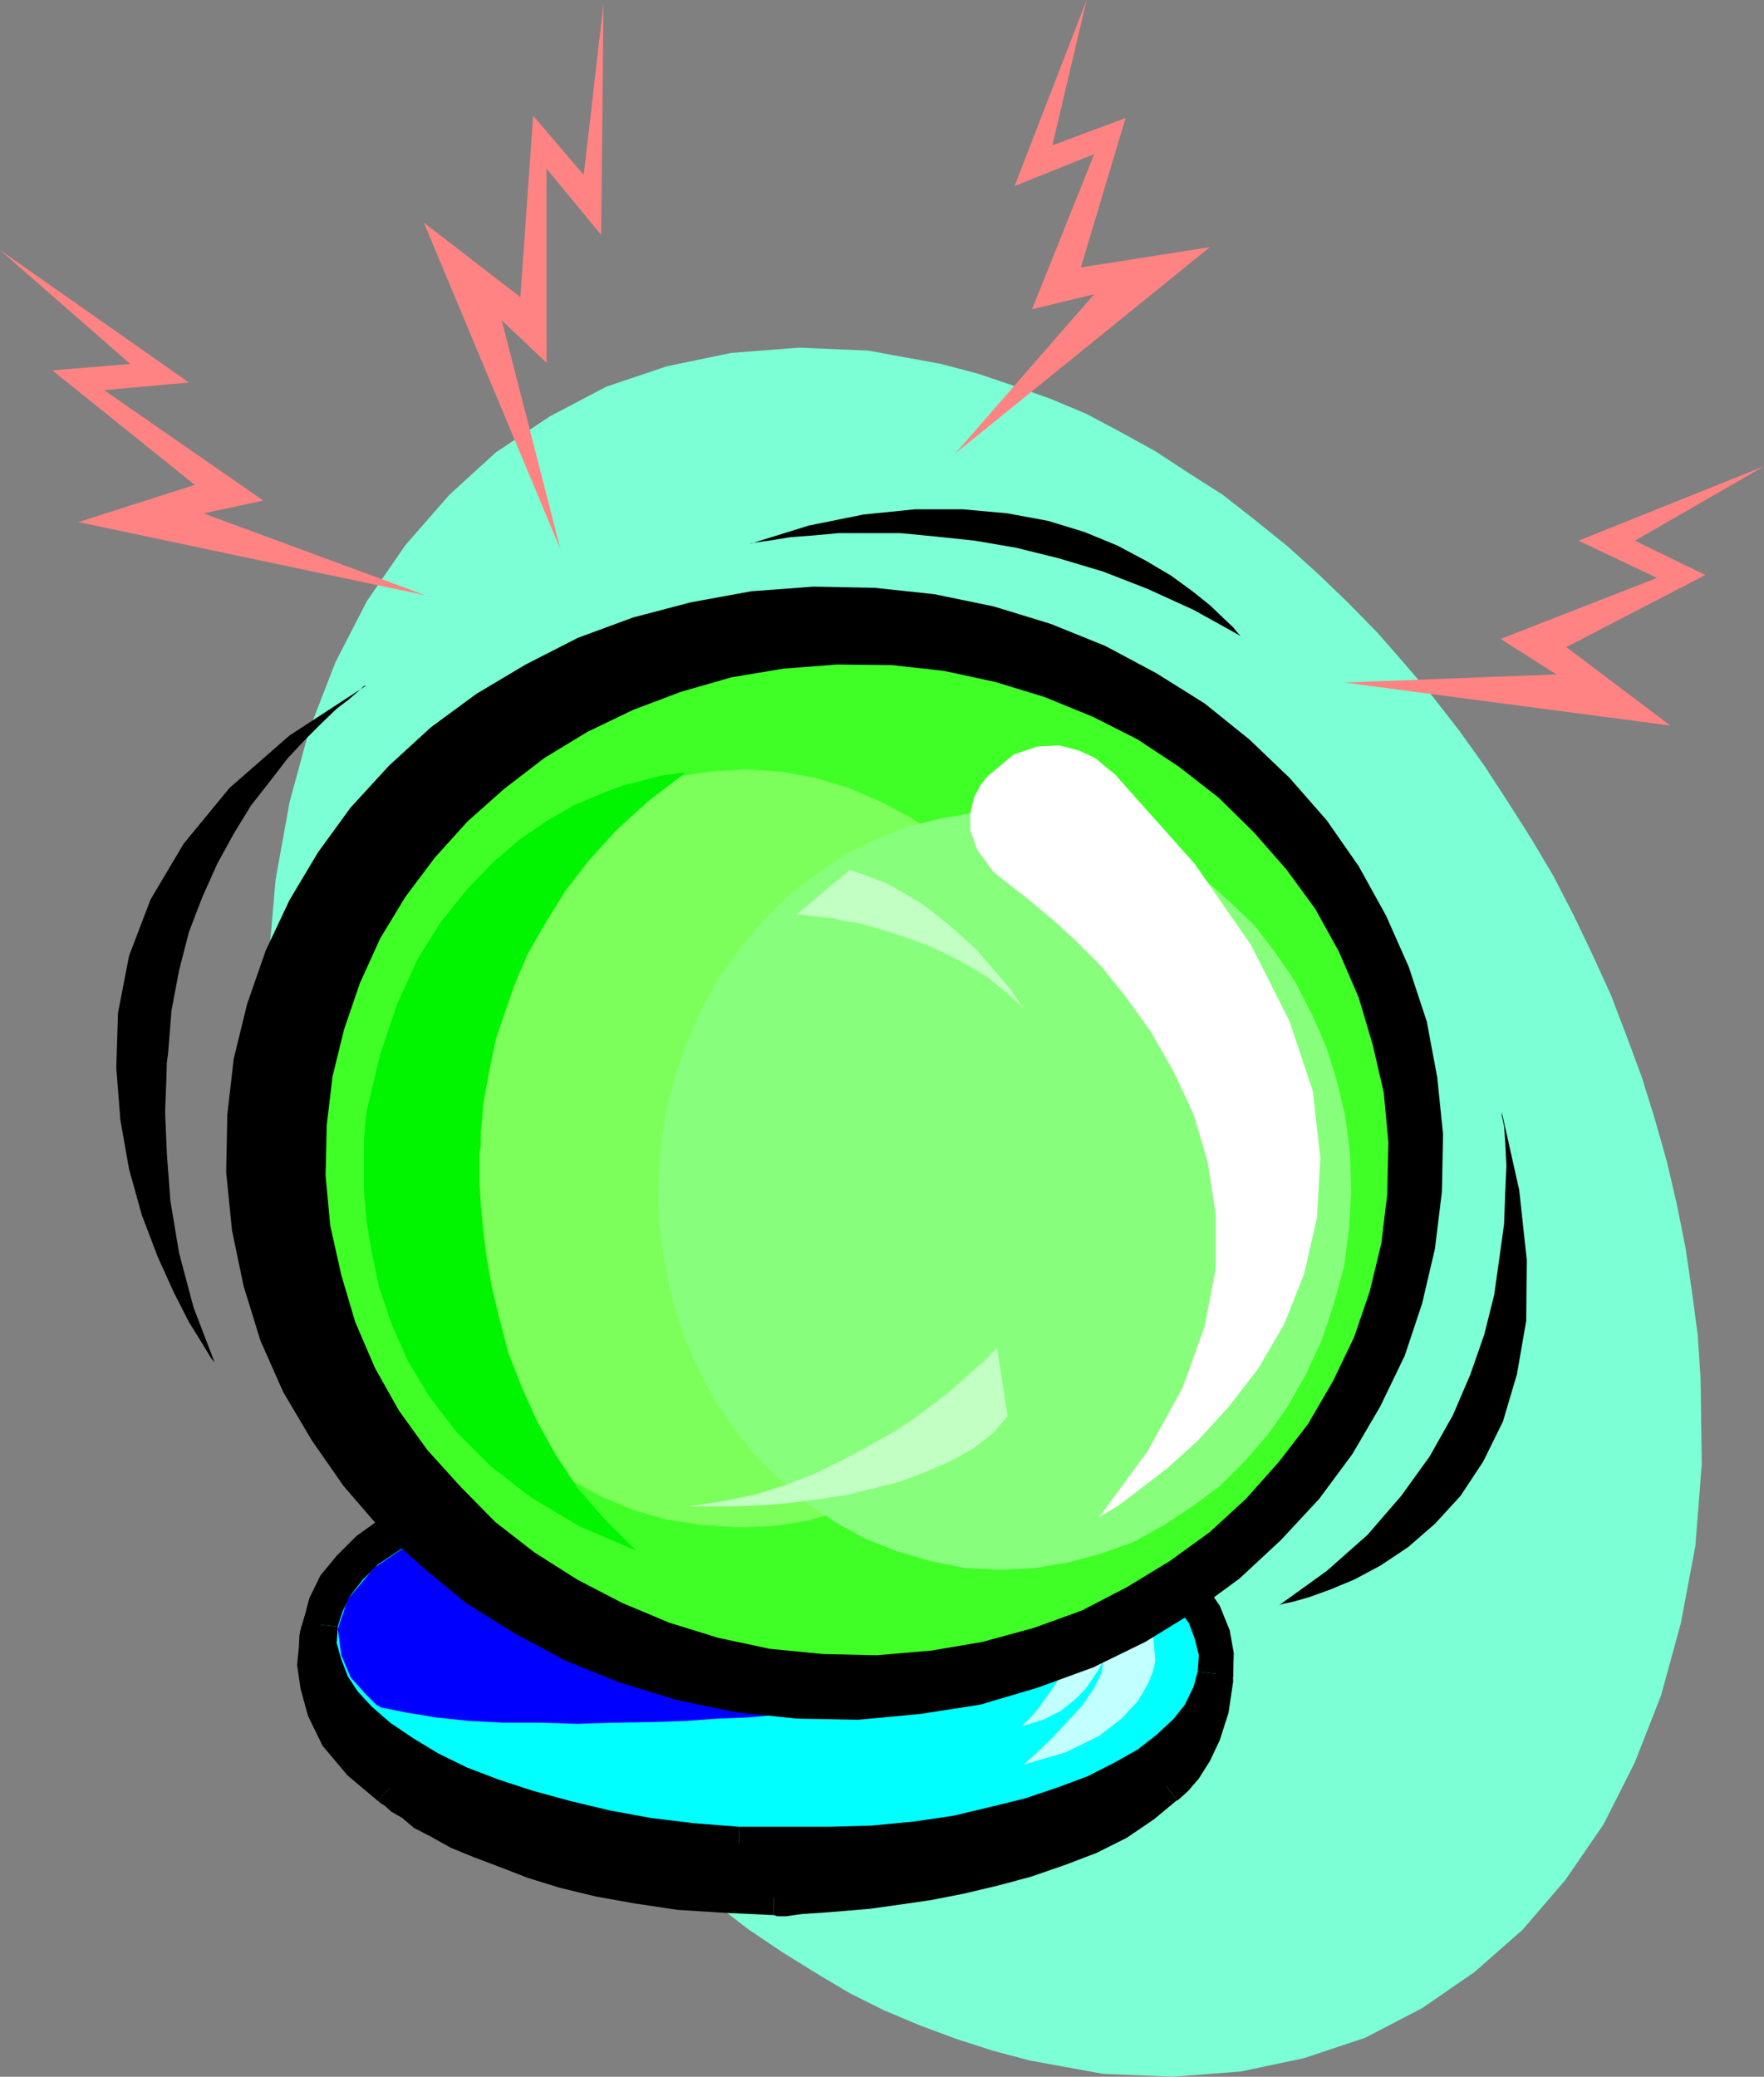 <?xml version="1.0" encoding="UTF-8" standalone="no"?>
<svg
   version="1.0"
   width="129.724mm"
   height="152.693mm"
   id="svg30"
   sodipodi:docname="Crystal Ball 2.wmf"
   xmlns:inkscape="http://www.inkscape.org/namespaces/inkscape"
   xmlns:sodipodi="http://sodipodi.sourceforge.net/DTD/sodipodi-0.dtd"
   xmlns="http://www.w3.org/2000/svg"
   xmlns:svg="http://www.w3.org/2000/svg">
  <rect width="100%" height="100%" fill="#808080" stroke="none"/>
  <sodipodi:namedview
     id="namedview30"
     pagecolor="#ffffff"
     bordercolor="#000000"
     borderopacity="0.25"
     inkscape:showpageshadow="2"
     inkscape:pageopacity="0.0"
     inkscape:pagecheckerboard="0"
     inkscape:deskcolor="#d1d1d1"
     inkscape:document-units="mm" />
  <defs
     id="defs1">
    <pattern
       id="WMFhbasepattern"
       patternUnits="userSpaceOnUse"
       width="6"
       height="6"
       x="0"
       y="0" />
  </defs>
  <path
     style="fill:#7cffd4;fill-opacity:1;fill-rule:evenodd;stroke:none"
     d="m 472.679,383.229 -0.808,-12.279 -1.616,-12.117 -1.778,-12.117 -2.424,-12.117 -2.747,-11.794 -3.394,-11.956 -3.555,-11.471 -4.202,-11.309 -4.363,-11.471 -5.171,-11.309 -5.171,-10.825 -5.656,-10.986 -6.141,-10.34 -6.464,-10.179 -6.626,-10.179 -6.949,-9.694 -7.272,-9.371 -7.757,-9.048 -7.757,-8.886 -8.242,-8.401 -8.242,-7.917 -8.403,-7.593 -9.211,-7.432 -8.888,-6.947 -9.373,-5.978 -9.373,-6.139 -9.373,-5.17 -9.696,-5.17 -10.019,-4.201 -10.019,-3.554 -10.019,-3.393 -10.342,-2.747 -20.362,-3.716 -19.23,-0.808 -18.746,1.454 -17.938,3.716 -16.806,5.655 -15.675,8.24 -15.029,10.017 -12.928,11.794 -12.282,14.056 -10.666,15.51 -8.726,16.964 -7.272,18.741 -5.494,20.195 -3.878,21.488 -1.939,22.457 0.485,23.911 0.808,11.956 1.454,12.117 1.939,12.117 2.424,12.117 2.747,11.794 3.394,11.956 3.555,11.471 4.202,11.471 4.525,11.633 4.848,11.148 5.333,10.986 5.656,10.663 6.141,10.502 6.302,10.34 6.787,10.017 6.949,9.855 7.272,9.371 7.595,9.048 7.918,8.886 8.08,8.24 8.565,8.078 8.565,7.593 8.888,7.109 9.05,6.947 9.373,6.301 9.373,5.816 9.211,5.493 9.696,4.847 10.019,4.201 10.019,3.716 10.019,3.231 10.342,2.747 20.362,3.716 19.392,0.808 18.907,-1.454 17.614,-3.716 16.968,-5.655 15.837,-8.24 14.544,-10.017 13.413,-11.794 11.797,-13.733 10.666,-15.51 8.726,-17.287 7.272,-18.58 5.494,-20.034 4.04,-21.488 1.778,-22.78 z"
     id="path1" />
  <path
     style="fill:#000000;fill-opacity:1;fill-rule:evenodd;stroke:none"
     d="m 337.582,458.195 -249.187,-4.201 -0.323,1.131 -0.162,3.07 -0.323,4.524 0.808,5.655 1.778,6.786 3.717,7.27 6.141,7.27 8.403,6.947 0.323,0.323 1.131,0.969 1.939,1.454 2.747,1.939 3.232,2.262 4.363,2.585 5.171,2.747 5.979,2.585 7.11,2.747 7.757,2.747 8.565,2.747 9.696,2.423 10.666,1.777 11.474,1.939 12.766,0.808 13.736,0.646 h 0.97 2.424 l 4.202,-0.323 5.171,-0.323 6.141,-0.485 7.595,-0.646 7.757,-1.293 8.888,-1.131 8.726,-1.777 9.211,-2.262 9.211,-2.262 9.05,-3.07 8.403,-3.393 7.918,-3.878 7.11,-5.008 6.302,-5.17 0.646,-0.485 1.778,-1.777 2.747,-2.908 2.747,-4.201 2.424,-5.17 2.101,-6.624 1.293,-7.917 z"
     id="path2" />
  <path
     style="fill:#000000;fill-opacity:1;fill-rule:evenodd;stroke:none"
     d="m 93.243,455.125 -4.848,3.554 249.187,4.362 v -9.855 L 88.395,448.986 l -4.848,3.716 4.848,-3.716 -3.555,-0.323 -1.293,4.039 z"
     id="path3" />
  <path
     style="fill:#000000;fill-opacity:1;fill-rule:evenodd;stroke:none"
     d="m 111.827,493.093 -0.646,-0.646 -7.918,-6.301 -5.171,-6.463 -3.232,-6.301 -1.616,-5.816 -0.808,-4.847 0.162,-4.201 0.323,-2.747 0.323,-0.646 -9.696,-2.423 -0.323,1.777 -0.162,3.393 -0.485,4.847 0.97,6.624 2.101,7.593 4.04,8.24 6.949,8.24 9.05,7.593 -0.646,-0.646 z"
     id="path4" />
  <path
     style="fill:#000000;fill-opacity:1;fill-rule:evenodd;stroke:none"
     d="m 215.089,522.497 -13.736,-0.646 -12.443,-0.808 -11.15,-1.939 -10.342,-1.777 -9.373,-2.423 -8.242,-2.747 -7.918,-2.423 -6.626,-2.747 -5.818,-2.747 -4.848,-2.423 -4.04,-2.423 -3.232,-2.1 -2.424,-1.777 -1.939,-1.454 -1.131,-0.969 -6.787,7.27 0.646,0.646 1.293,0.808 1.778,1.616 3.07,1.777 3.232,2.747 4.686,2.423 5.494,3.07 6.302,2.585 7.272,2.747 7.918,3.07 8.888,2.747 10.019,2.423 10.827,1.939 11.958,1.777 12.928,0.808 13.736,0.646 z"
     id="path5" />
  <path
     style="fill:#000000;fill-opacity:1;fill-rule:evenodd;stroke:none"
     d="m 321.099,492.446 -0.323,0.323 -5.979,4.847 -6.464,4.524 -7.272,3.716 -8.08,3.231 -8.888,2.747 -9.211,2.423 -8.726,2.1 -8.565,1.939 -8.726,1.131 -7.595,1.131 -7.595,0.808 -6.141,0.485 -5.171,0.323 h -3.878 -2.424 l -0.97,0.323 v 9.694 l 0.97,0.323 h 2.424 l 4.525,-0.646 5.171,-0.323 6.141,-0.485 7.595,-0.646 8.08,-1.131 8.888,-1.293 9.05,-1.777 9.534,-2.262 9.05,-2.423 9.373,-3.231 8.888,-3.393 8.403,-4.201 7.595,-5.17 6.626,-5.493 -0.162,0.323 z"
     id="path6" />
  <path
     style="fill:#000000;fill-opacity:1;fill-rule:evenodd;stroke:none"
     d="m 337.582,463.042 -4.848,-4.524 0.162,8.724 -1.131,6.947 -1.778,5.816 -2.262,4.524 -2.262,3.554 -2.586,2.262 -1.778,1.777 v 0.323 l 6.141,7.917 1.131,-0.969 1.939,-1.777 2.909,-3.393 3.07,-4.847 2.747,-5.816 2.424,-7.593 1.293,-8.724 -0.323,-9.371 -4.848,-4.685 z"
     id="path7" />
  <path
     style="fill:#00ffff;fill-opacity:1;fill-rule:evenodd;stroke:none"
     d="m 205.393,512.48 12.766,0.323 h 12.443 l 11.797,-0.646 11.958,-1.131 11.15,-1.616 10.666,-2.423 10.019,-2.423 9.373,-3.07 8.565,-3.231 7.918,-4.039 6.949,-3.878 5.818,-4.524 5.171,-4.847 3.555,-5.008 2.747,-5.332 1.616,-5.493 0.162,-5.493 -1.131,-5.493 -2.101,-5.493 -3.717,-5.17 -4.202,-4.847 -5.818,-4.847 -6.302,-4.524 -7.595,-4.201 -8.242,-4.362 -9.05,-3.554 -9.858,-3.07 -10.504,-3.07 -11.312,-2.423 -11.474,-2.1 -12.282,-1.454 -12.443,-0.969 -12.766,-0.323 h -12.443 l -12.12,0.646 -11.797,1.293 -11.312,1.777 -10.504,2.1 -10.504,2.423 -9.05,3.07 -8.726,3.554 -7.918,3.716 -6.787,4.201 -6.141,4.362 -4.686,4.847 -4.04,4.847 -2.747,5.493 -1.454,5.332 -0.323,5.493 1.131,5.493 2.262,5.493 3.394,5.17 4.525,4.847 5.333,4.847 6.787,4.524 7.272,4.201 8.565,4.362 9.05,3.554 9.696,3.07 10.666,3.07 11.15,2.423 11.958,2.1 12.12,1.454 z"
     id="path8" />
  <path
     style="fill:#000000;fill-opacity:1;fill-rule:evenodd;stroke:none"
     d="m 332.896,464.496 -1.131,4.201 -2.424,5.008 -3.07,3.878 -4.848,4.524 -5.171,4.039 -6.302,3.554 -7.595,3.878 -8.242,3.07 -9.05,3.07 -9.858,2.423 -10.181,2.423 -10.989,1.616 -11.797,1.131 -11.635,0.323 h -12.443 -12.766 v 9.694 l 12.766,0.646 h 12.443 l 12.12,-0.969 11.958,-1.131 11.474,-1.616 10.989,-2.423 10.181,-2.423 9.858,-2.908 8.726,-3.716 8.242,-4.039 7.595,-4.201 6.464,-5.17 5.333,-5.17 4.363,-5.655 2.909,-6.139 1.939,-6.624 z"
     id="path9" />
  <path
     style="fill:#000000;fill-opacity:1;fill-rule:evenodd;stroke:none"
     d="m 222.038,408.918 12.282,0.969 11.797,1.454 11.15,2.262 10.989,2.262 10.666,3.07 9.373,3.07 8.565,3.231 7.918,4.039 7.272,4.362 5.979,4.201 5.494,4.524 3.717,4.201 3.232,4.524 1.616,4.362 1.131,4.524 -0.323,4.524 9.858,1.293 0.162,-6.463 -1.131,-6.301 -2.747,-6.786 -3.878,-5.655 -4.848,-5.493 -6.141,-5.17 -6.626,-4.847 -7.918,-4.362 -8.565,-4.524 -9.696,-3.878 -10.019,-3.07 -10.666,-3.07 -11.474,-2.423 -11.958,-2.1 -12.443,-1.454 -12.766,-0.969 z"
     id="path10" />
  <path
     style="fill:#000000;fill-opacity:1;fill-rule:evenodd;stroke:none"
     d="m 93.889,452.055 1.293,-4.201 2.262,-4.524 3.394,-4.362 4.202,-4.201 5.818,-3.878 6.464,-4.362 7.272,-3.231 8.403,-3.716 8.888,-2.747 10.019,-2.423 10.342,-2.1 11.312,-1.777 11.474,-1.293 11.797,-0.323 h 12.443 12.766 v -9.694 l -12.766,-0.646 h -12.443 l -12.443,0.969 -12.12,1.131 -11.312,1.939 -10.827,2.1 -10.666,2.423 -9.534,3.393 -9.05,3.554 -8.403,4.039 -7.11,4.201 -6.302,4.524 -5.494,5.493 -4.525,5.493 -3.07,6.301 -1.778,6.786 z"
     id="path11" />
  <path
     style="fill:#000000;fill-opacity:1;fill-rule:evenodd;stroke:none"
     d="m 205.393,507.633 -12.443,-0.969 -11.958,-1.454 -11.474,-2.1 -10.827,-2.585 -10.666,-2.908 -9.373,-3.07 -8.888,-3.393 -7.918,-3.878 -6.949,-4.201 -6.464,-4.362 -5.171,-4.524 -3.878,-4.201 -2.747,-4.201 -1.778,-4.685 -1.293,-4.524 0.323,-4.524 -9.696,-1.131 -0.323,6.301 1.131,6.301 2.586,6.463 3.878,5.978 5.171,5.493 5.818,5.17 6.949,4.847 7.595,4.362 9.05,4.524 9.534,3.878 10.019,3.07 10.504,3.07 11.635,2.423 12.12,2.1 12.443,1.454 13.09,0.969 z"
     id="path12" />
  <path
     style="fill:#000000;fill-opacity:1;fill-rule:evenodd;stroke:none"
     d="m 93.566,474.19 0.323,0.323 0.646,0.969 1.131,1.454 1.778,1.777 2.262,2.262 2.909,2.423 4.04,2.908 4.525,3.07 5.494,3.07 6.302,3.393 7.757,2.908 8.08,3.393 9.696,3.07 10.666,3.07 11.958,2.423 12.928,2.423 -0.808,0.323 -2.262,0.646 -3.555,0.808 -3.878,0.969 -4.686,0.969 -4.202,0.162 -3.717,0.323 -2.909,-0.323 h -0.646 l -1.778,-0.646 -2.586,-0.485 -3.555,-1.293 -4.202,-1.131 -4.686,-1.939 -5.01,-2.1 -5.656,-2.423 -5.333,-2.747 -5.494,-2.908 -5.494,-3.716 -5.171,-3.554 -4.525,-4.362 -4.202,-4.847 -3.394,-5.17 z"
     id="path13" />
  <path
     style="fill:#c2ffff;fill-opacity:1;fill-rule:evenodd;stroke:none"
     d="m 292.496,424.428 1.293,0.646 3.394,1.777 4.848,3.07 5.333,4.201 5.333,5.17 4.525,6.463 3.07,6.947 0.808,8.24 v 0.808 l -0.646,2.747 -1.454,3.554 -2.747,4.685 -4.525,4.847 -6.302,4.847 -9.211,4.524 -11.635,3.393 0.97,-0.969 2.747,-2.423 4.04,-3.878 4.202,-4.524 4.202,-4.524 3.394,-5.008 2.101,-4.201 0.323,-3.231 -0.323,0.485 -0.808,1.777 -1.616,2.423 -2.101,3.07 -3.07,3.07 -3.878,3.07 -4.848,2.423 -5.818,1.777 0.485,-0.646 1.616,-1.454 2.101,-2.423 2.424,-3.393 2.424,-3.393 2.101,-3.554 1.293,-3.878 0.323,-3.393 -0.323,0.323 -0.646,1.131 -1.131,1.616 -1.616,2.1 -1.778,2.1 -1.778,1.777 -2.424,1.454 -2.586,1.293 0.485,-0.646 1.131,-2.1 1.454,-3.231 1.293,-4.362 0.97,-4.524 v -5.17 l -0.97,-5.17 -2.747,-5.17 0.323,0.323 0.646,0.323 1.131,0.969 1.616,1.131 1.454,1.777 1.616,1.939 1.131,2.423 1.131,2.423 v -0.323 l 0.323,-1.454 v -1.939 l -0.646,-2.747 -0.808,-3.07 -1.616,-3.554 -2.424,-4.201 -3.555,-4.362 0.646,0.323 2.101,1.293 3.07,1.454 2.909,2.747 3.394,3.07 3.07,4.039 2.424,4.524 0.97,5.008 v -0.485 -1.293 l -0.323,-2.423 -0.97,-3.07 -1.454,-3.878 -2.262,-4.524 -3.232,-5.17 z"
     id="path14" />
  <path
     style="fill:#0000ff;fill-opacity:1;fill-rule:evenodd;stroke:none"
     d="m 117.483,426.528 0.97,0.969 2.101,2.747 3.717,4.201 5.171,4.847 6.302,5.816 7.757,5.978 8.726,5.816 9.696,5.17 h 0.323 l 0.97,0.646 1.454,0.646 1.778,0.808 2.424,0.969 3.394,0.969 3.394,1.131 4.202,1.131 4.525,1.293 5.171,1.293 5.494,1.131 5.979,0.969 6.464,0.969 6.949,0.808 7.434,0.323 7.434,0.323 h -0.808 l -3.07,0.323 -4.525,0.162 -5.818,0.646 -7.272,0.646 -8.242,0.323 -9.05,0.646 -9.858,0.323 -9.858,0.162 -10.342,0.323 -10.342,-0.323 h -10.019 l -9.696,-0.485 -9.211,-0.969 -7.918,-1.293 -7.272,-1.454 -1.454,-0.808 -3.07,-3.07 -4.04,-4.524 -2.586,-6.139 -0.97,-7.27 2.747,-8.24 7.272,-8.724 z"
     id="path15" />
  <path
     style="fill:#000000;fill-opacity:1;fill-rule:evenodd;stroke:none"
     d="m 238.521,477.906 17.291,-1.616 16.645,-2.585 15.837,-4.685 15.514,-5.655 14.544,-7.109 13.413,-8.24 12.766,-9.371 11.474,-10.663 10.666,-11.471 9.211,-12.44 7.757,-13.248 6.787,-14.056 4.848,-14.541 3.555,-15.187 1.939,-15.833 0.323,-15.995 -1.616,-15.833 -2.909,-15.51 -5.01,-15.187 -6.302,-14.218 -7.595,-13.733 -8.888,-12.764 -10.342,-11.794 -11.15,-10.663 -12.443,-10.017 -13.413,-8.401 -14.221,-7.593 -15.19,-6.139 -15.837,-4.847 -16.483,-3.393 -16.645,-1.777 -16.968,-0.323 -17.291,1.293 -16.806,3.07 -15.998,4.201 -15.352,5.655 -14.544,7.432 -13.574,8.078 -12.766,9.371 -11.635,10.663 -10.666,11.633 -9.05,12.44 -7.918,13.248 -6.626,14.056 -5.171,14.864 -3.717,15.187 -1.778,15.51 -0.323,15.995 1.616,16.156 3.232,15.51 4.686,15.187 6.302,14.218 7.918,13.41 8.888,12.764 10.181,11.794 11.635,10.663 12.12,10.017 13.736,8.563 14.221,7.593 14.867,5.978 15.837,4.847 16.322,3.393 16.968,1.777 z"
     id="path16" />
  <path
     style="fill:#40ff27;fill-opacity:1;fill-rule:evenodd;stroke:none"
     d="m 243.693,459.972 15.19,-1.293 14.221,-2.423 14.221,-3.878 13.413,-4.847 12.443,-6.463 11.958,-7.27 11.15,-8.078 10.019,-9.209 9.211,-10.34 8.08,-10.502 6.949,-11.956 5.818,-12.117 4.363,-12.764 3.232,-13.41 1.616,-13.571 0.323,-14.379 -1.293,-13.894 -3.07,-13.248 -3.878,-13.087 -5.494,-12.764 -6.626,-11.956 -7.918,-10.825 -9.05,-10.34 -9.858,-9.694 -10.989,-8.563 -11.474,-7.593 -12.443,-6.301 -13.413,-5.493 -13.736,-4.201 -14.221,-3.07 -14.544,-1.616 -15.19,-0.162 -14.867,1.131 -14.544,2.423 -14.059,4.039 -13.251,5.008 -12.766,6.139 -11.958,7.27 -11.15,8.563 -10.181,9.048 -9.05,10.017 -8.242,10.986 -6.949,11.471 -5.656,12.44 -4.363,12.764 -3.232,13.087 -1.616,13.571 -0.323,14.056 1.293,13.894 3.07,13.733 3.878,13.087 5.494,12.764 6.626,11.794 7.918,10.986 9.211,10.179 9.696,9.855 10.827,8.401 11.958,7.593 12.443,6.463 13.09,5.493 13.574,4.201 14.382,3.07 14.867,1.454 z"
     id="path17" />
  <path
     style="fill:#ff8383;fill-opacity:1;fill-rule:evenodd;stroke:none"
     d="m 302.03,0 -9.534,40.391 20.362,-7.593 -12.443,41.522 35.875,-5.655 -70.781,57.355 38.622,-44.268 -17.291,4.201 17.291,-43.138 -22.139,8.886 z"
     id="path18" />
  <path
     style="fill:#ff8383;fill-opacity:1;fill-rule:evenodd;stroke:none"
     d="m 490.294,129.574 -35.875,20.68 19.554,9.532 -38.622,20.034 28.926,21.811 -90.657,-11.956 58.984,-2.262 -15.514,-9.855 43.47,-16.964 -21.816,-10.34 z"
     id="path19" />
  <path
     style="fill:#ff8383;fill-opacity:1;fill-rule:evenodd;stroke:none"
     d="M 167.741,0.969 162.246,48.631 148.187,32.151 144.632,82.559 117.806,61.879 155.782,152.678 139.461,89.022 151.904,100.816 V 46.853 l 15.19,18.418 z"
     id="path20" />
  <path
     style="fill:#ff8383;fill-opacity:1;fill-rule:evenodd;stroke:none"
     d="m 0,69.472 36.198,31.667 -21.654,1.777 39.592,31.828 -32.32,10.34 96.475,20.357 -61.731,-22.78 16.645,-3.554 -44.278,-30.697 23.594,-2.1 z"
     id="path21" />
  <path
     style="fill:#7cff5a;fill-opacity:1;fill-rule:evenodd;stroke:none"
     d="m 195.051,423.782 10.019,0.646 9.696,-0.323 9.373,-1.454 8.888,-2.423 8.888,-3.716 8.403,-4.201 7.918,-5.17 7.595,-6.139 6.626,-6.624 6.464,-7.27 5.656,-8.24 5.01,-8.401 4.202,-9.532 3.394,-9.694 2.747,-10.34 1.454,-10.502 0.646,-10.986 -0.323,-10.34 -1.293,-10.017 -2.424,-10.017 -3.07,-9.694 -3.555,-9.371 -4.848,-8.563 -5.171,-8.24 -6.141,-7.593 -6.949,-6.947 -7.272,-6.139 -7.918,-5.332 -8.565,-4.524 -8.726,-3.716 -9.05,-2.747 -9.858,-1.777 -9.696,-0.646 -9.696,0.646 -9.373,1.454 -9.373,2.423 -8.888,3.393 -8.565,4.524 -7.918,5.17 -7.595,5.655 -6.949,7.109 -6.302,7.27 -5.818,8.24 -4.848,8.401 -4.363,9.371 -3.232,9.855 -2.747,10.179 -1.616,10.34 -0.485,10.663 0.323,10.663 1.454,10.34 2.101,10.017 3.07,9.694 4.04,9.048 4.525,8.886 5.494,8.24 5.979,7.432 7.11,6.786 7.272,6.463 7.918,5.332 8.403,4.524 8.888,3.716 9.373,2.747 z"
     id="path22" />
  <path
     style="fill:#01f501;fill-opacity:1;fill-rule:evenodd;stroke:none"
     d="m 176.79,430.891 -8.565,-8.563 -7.595,-8.724 -6.302,-9.532 -5.171,-9.371 -4.202,-9.371 -3.717,-9.532 -2.424,-9.371 -2.101,-8.724 -1.454,-8.24 -0.97,-7.593 -0.646,-6.947 -0.323,-6.139 v -4.847 -3.716 l 0.323,-1.939 v -0.969 -0.646 -2.1 l 0.323,-3.393 0.323,-4.201 0.97,-5.493 1.131,-5.816 1.454,-6.947 2.586,-7.593 2.747,-7.917 3.555,-8.24 4.848,-8.401 5.494,-8.886 6.464,-8.401 7.757,-8.563 8.888,-8.078 10.342,-7.917 h -0.97 l -2.101,0.323 -3.717,0.485 -4.848,1.293 -5.818,1.454 -6.302,2.423 -7.272,3.07 -7.272,4.201 -7.595,5.17 -7.595,6.463 -7.272,7.593 -7.272,9.048 -6.464,10.34 -5.656,12.44 -4.686,13.894 -3.717,15.51 -0.162,0.969 -0.323,3.07 -0.323,4.524 v 6.139 7.27 l 0.646,8.401 1.454,9.048 2.101,9.855 3.394,10.017 4.525,10.34 6.141,10.179 7.595,9.855 9.373,9.371 11.312,8.724 13.251,7.917 z"
     id="path23" />
  <path
     style="fill:#88ff7c;fill-opacity:1;fill-rule:evenodd;stroke:none"
     d="m 268.256,435.737 9.696,0.485 9.696,-0.485 9.534,-1.616 9.05,-2.423 8.888,-3.231 8.403,-4.685 7.918,-5.17 7.595,-5.655 6.949,-6.947 6.464,-7.432 5.656,-8.078 4.848,-8.563 4.363,-9.371 3.232,-9.694 2.909,-10.34 1.454,-10.663 0.646,-10.663 -0.323,-10.663 -1.293,-10.179 -2.424,-10.179 -2.909,-9.371 -4.04,-9.048 -4.525,-8.886 -5.494,-8.078 -5.979,-7.755 -6.787,-6.463 -7.272,-6.463 -7.918,-5.493 -8.565,-4.524 -8.726,-3.554 -9.373,-2.908 -9.858,-1.454 -9.696,-0.646 -9.696,0.323 -9.373,1.616 -9.534,2.423 -8.726,3.554 -8.565,4.201 -7.595,5.332 -7.595,5.655 -6.949,6.947 -6.302,7.432 -5.818,8.078 -4.848,8.563 -4.202,9.371 -3.394,9.694 -2.747,10.017 -1.454,10.663 -0.646,10.986 0.323,10.179 1.454,10.34 2.101,10.017 3.07,9.855 4.04,9.371 4.525,8.401 5.333,8.24 6.141,7.593 6.949,6.947 7.272,6.139 7.918,5.493 8.242,4.524 8.888,3.554 9.373,2.747 z"
     id="path24" />
  <path
     style="fill:#ffffff;fill-opacity:1;fill-rule:evenodd;stroke:none"
     d="m 283.769,248.324 1.293,0.969 2.909,2.423 5.01,4.201 5.979,5.493 6.949,6.947 6.949,8.563 6.949,9.694 6.464,11.309 5.494,11.794 3.878,13.087 2.262,14.541 v 15.187 l -3.07,15.995 -6.141,17.126 -9.696,17.61 -13.574,18.418 1.454,-0.969 3.878,-2.262 6.141,-4.685 7.595,-5.816 8.242,-7.432 8.726,-9.532 8.242,-10.663 7.272,-12.44 5.494,-13.894 3.555,-15.51 0.97,-16.641 -2.101,-18.58 -6.464,-19.388 -10.666,-21.165 -15.675,-22.619 -21.331,-23.911 -0.808,-0.969 -2.262,-1.777 -3.232,-2.747 -4.525,-2.1 -5.494,-1.454 -6.141,0.323 -6.626,2.262 -6.949,5.816 -0.646,0.646 -1.616,2.1 -1.778,3.393 -0.97,4.201 v 4.847 l 1.939,5.493 4.525,6.139 z"
     id="path25" />
  <path
     style="fill:#000000;fill-opacity:1;fill-rule:evenodd;stroke:none"
     d="m 101.808,190.484 -0.646,0.162 -1.778,1.616 -2.424,2.1 -3.394,2.585 -4.202,4.039 -4.525,4.524 -4.848,5.17 -4.848,6.301 -5.333,6.786 -4.848,7.917 -4.525,8.24 -4.202,9.371 -3.717,9.694 -2.747,10.663 -2.101,11.148 -0.97,12.117 -0.323,2.262 -0.162,5.332 -0.323,8.563 0.485,11.471 0.97,13.087 2.424,14.541 4.04,15.187 5.818,15.187 -0.97,-1.131 -2.424,-4.039 -3.717,-5.978 -4.202,-8.24 -4.525,-10.017 -4.363,-11.471 -3.555,-12.764 -2.424,-13.733 -1.131,-14.541 0.485,-15.187 3.07,-15.833 5.979,-15.672 9.211,-15.51 12.766,-15.51 16.645,-14.541 z"
     id="path26" />
  <path
     style="fill:#000000;fill-opacity:1;fill-rule:evenodd;stroke:none"
     d="m 417.412,309.071 v 0.969 l 0.646,2.908 0.323,4.524 0.323,6.463 -0.323,7.27 -0.323,8.886 -1.293,9.371 -1.454,10.34 -2.747,10.986 -3.878,11.148 -4.848,11.309 -6.464,11.471 -7.918,10.986 -9.373,10.825 -11.312,10.017 -13.251,9.532 0.808,-0.323 3.07,-0.646 4.525,-1.293 5.818,-2.1 6.626,-2.747 7.272,-3.878 7.757,-5.17 7.434,-6.463 7.11,-7.755 6.302,-9.532 5.494,-11.148 3.878,-13.087 2.586,-14.864 0.162,-16.964 -2.101,-19.388 z"
     id="path27" />
  <path
     style="fill:#000000;fill-opacity:1;fill-rule:evenodd;stroke:none"
     d="m 208.141,151.224 0.808,-0.323 2.262,-0.323 3.555,-0.485 4.848,-0.808 6.464,-0.485 6.949,-0.646 h 8.242 9.05 l 10.019,0.969 10.666,1.131 11.312,1.939 11.797,2.908 12.443,3.716 12.443,4.847 12.766,5.816 13.09,7.27 -0.646,-0.646 -1.454,-1.777 -2.909,-2.747 -3.555,-3.393 -4.848,-3.878 -5.979,-4.362 -7.11,-4.201 -7.918,-4.201 -9.05,-3.716 -10.019,-3.07 -11.312,-2.1 -12.443,-1.131 h -13.251 l -14.382,1.454 -15.19,3.07 z"
     id="path28" />
  <path
     style="fill:#c2ffc2;fill-opacity:1;fill-rule:evenodd;stroke:none"
     d="m 277.144,374.666 -0.485,0.323 -1.131,1.131 -2.101,2.262 -2.747,2.262 -3.394,3.07 -3.878,3.393 -4.848,3.716 -5.171,3.878 -6.141,3.878 -6.626,3.716 -6.949,3.716 -7.272,3.554 -7.918,3.07 -8.888,2.747 -8.726,1.777 -9.534,1.454 h 0.97 2.101 3.394 4.525 l 5.494,-0.162 6.464,-0.323 6.626,-0.646 7.272,-0.969 7.272,-1.131 7.272,-1.777 7.595,-1.939 7.272,-2.747 6.626,-2.908 6.141,-3.393 5.494,-4.201 4.202,-4.847 z"
     id="path29" />
  <path
     style="fill:#c2ffc2;fill-opacity:1;fill-rule:evenodd;stroke:none"
     d="m 236.259,241.699 -14.867,12.44 h 0.485 1.454 l 1.778,0.323 2.747,0.323 3.394,0.323 3.232,0.808 4.363,0.646 4.525,1.293 4.848,1.454 5.171,1.777 5.171,1.939 5.494,2.585 5.171,2.747 5.494,3.393 4.686,3.878 5.01,4.362 -0.97,-1.293 -2.424,-3.554 -4.363,-5.17 -5.333,-6.139 -7.11,-6.463 -8.08,-6.301 -9.373,-5.493 z"
     id="path30" />
</svg>
